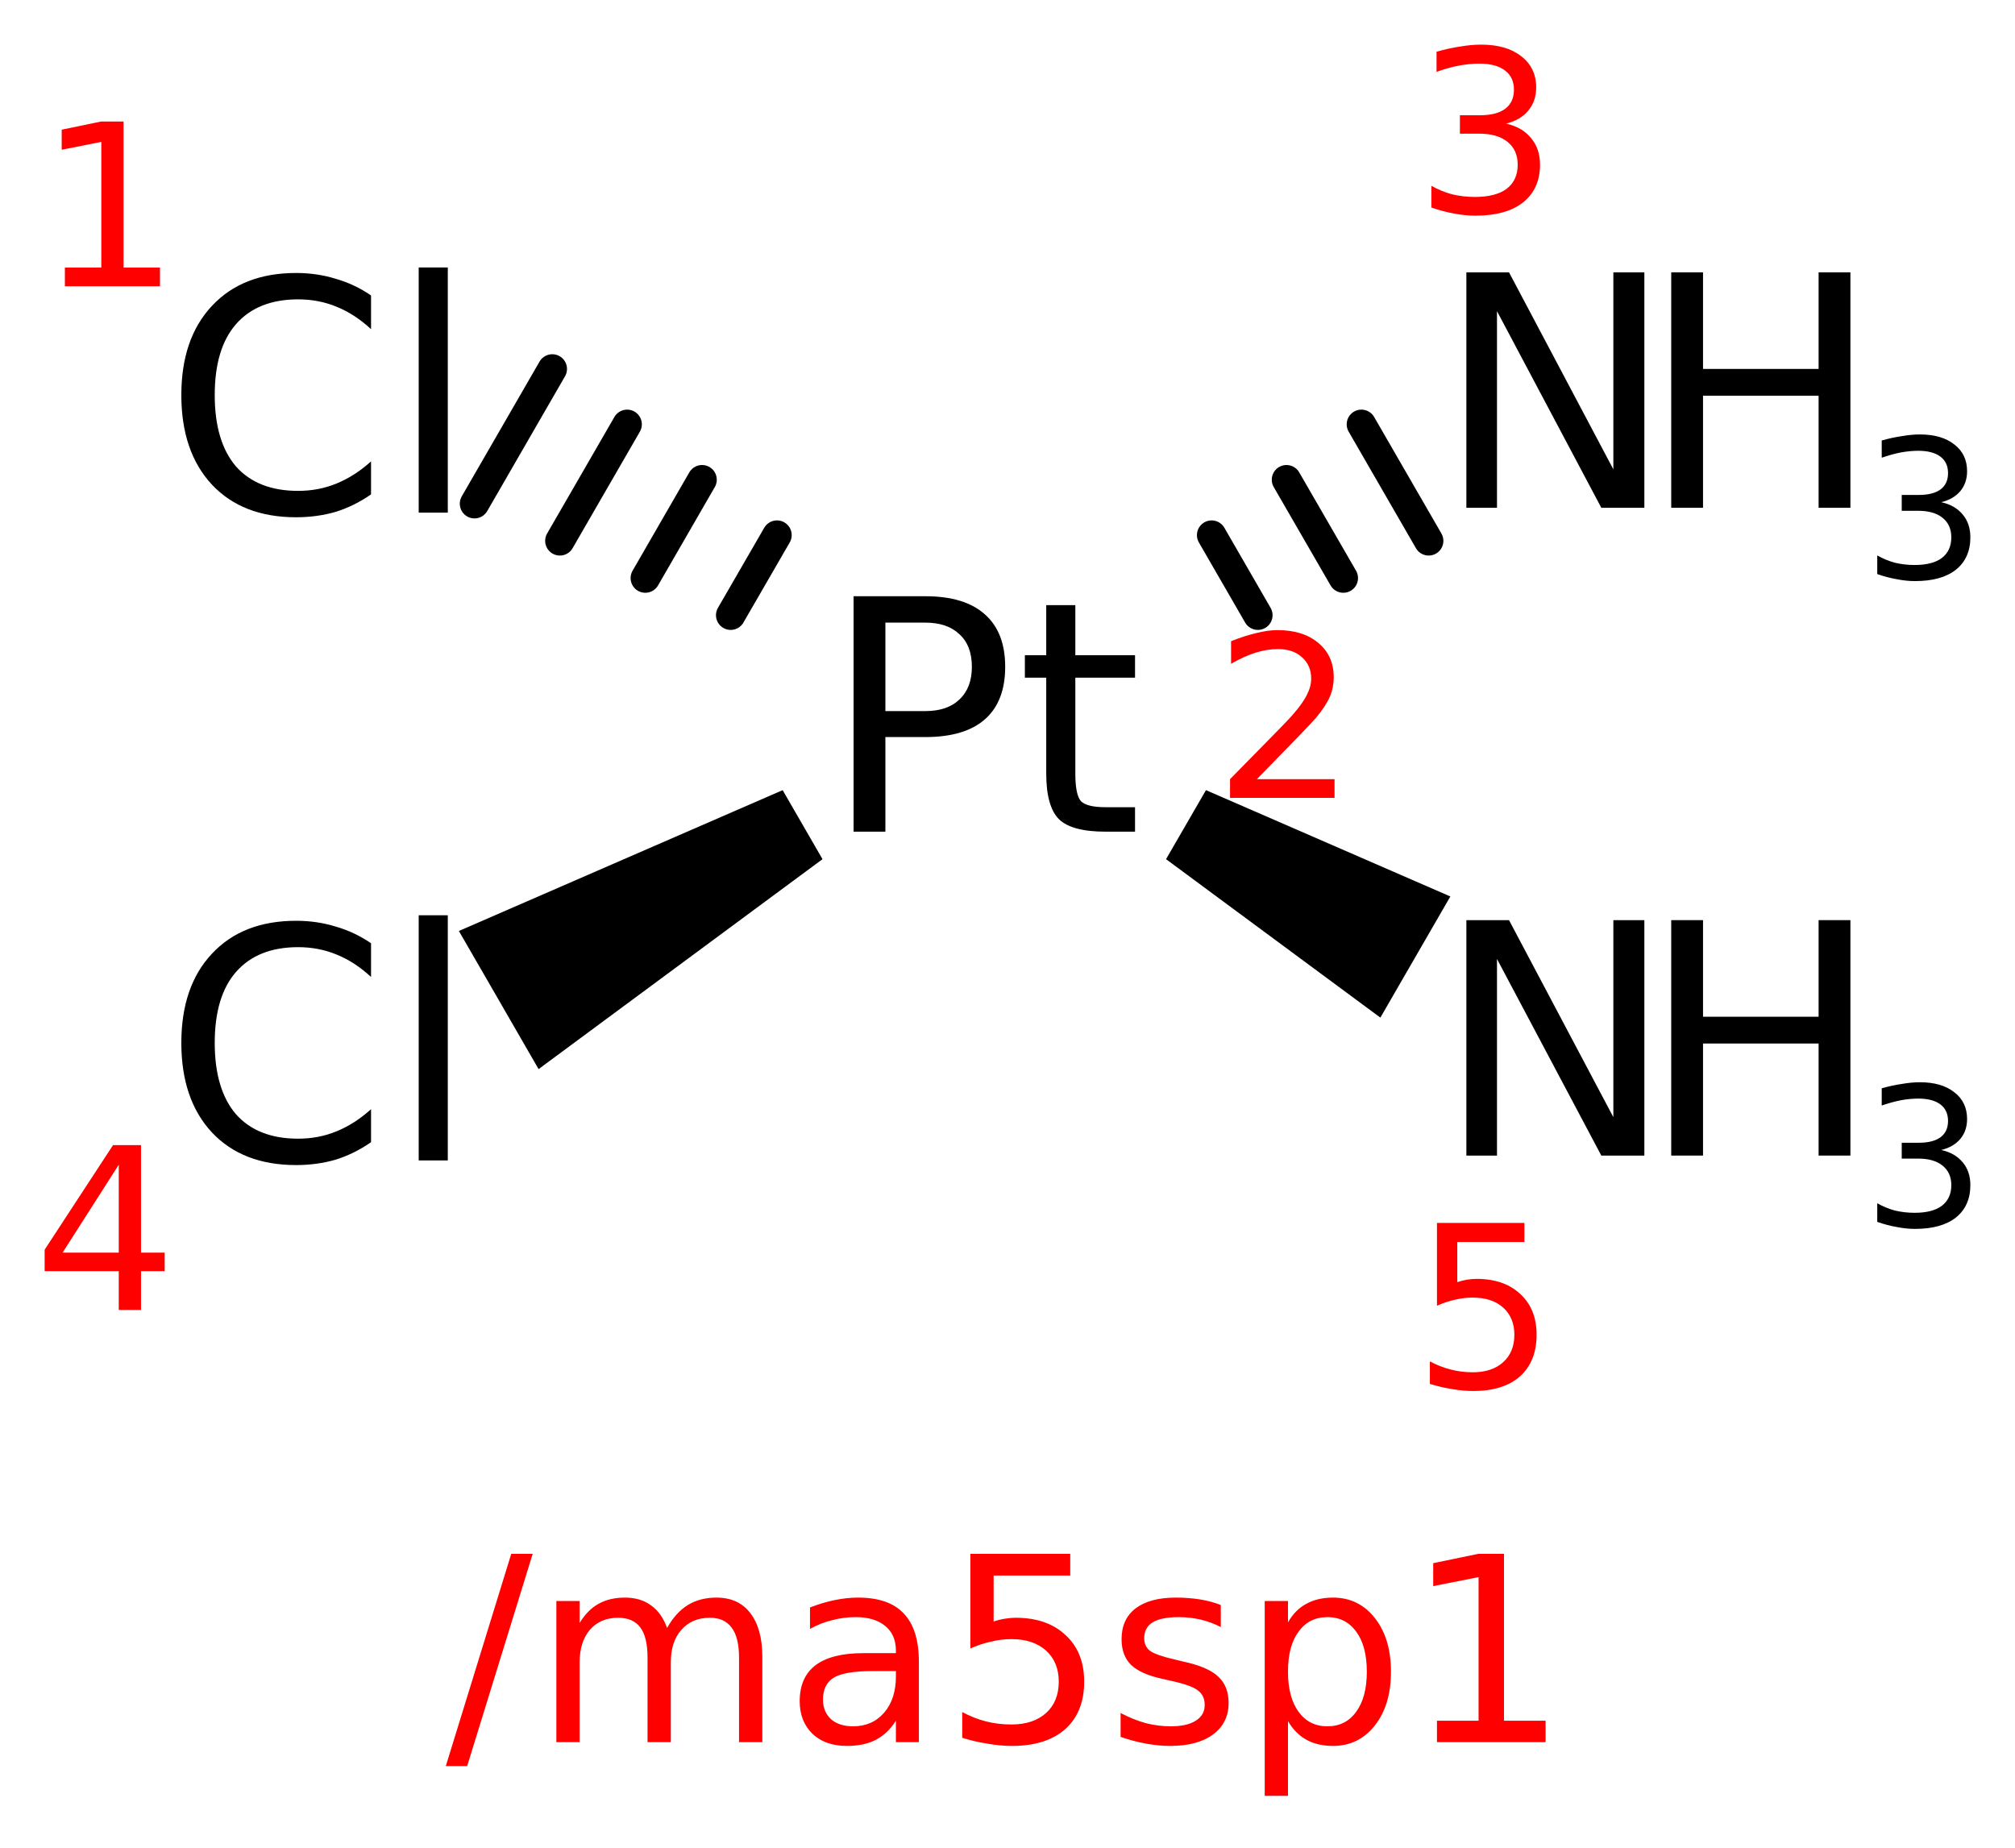 <?xml version='1.0' encoding='UTF-8'?>
<!DOCTYPE svg PUBLIC "-//W3C//DTD SVG 1.1//EN" "http://www.w3.org/Graphics/SVG/1.1/DTD/svg11.dtd">
<svg version='1.2' xmlns='http://www.w3.org/2000/svg' xmlns:xlink='http://www.w3.org/1999/xlink' width='25.28mm' height='23.183mm' viewBox='0 0 25.28 23.183'>
  <desc>Generated by the Chemistry Development Kit (http://github.com/cdk)</desc>
  <g stroke-linecap='round' stroke-linejoin='round' stroke='#000000' stroke-width='.369' fill='#000000'>
    <rect x='.0' y='.0' width='26.0' height='24.0' fill='#FFFFFF' stroke='none'/>
    <g id='mol1' class='mol'>
      <g id='mol1bnd1' class='bond'>
        <line x1='9.167' y1='7.719' x2='9.748' y2='6.714'/>
        <line x1='8.096' y1='7.253' x2='8.808' y2='6.019'/>
        <line x1='7.024' y1='6.786' x2='7.868' y2='5.324'/>
        <line x1='5.953' y1='6.32' x2='6.929' y2='4.629'/>
      </g>
      <g id='mol1bnd2' class='bond'>
        <line x1='15.201' y1='6.714' x2='15.781' y2='7.719'/>
        <line x1='16.14' y1='6.019' x2='16.853' y2='7.253'/>
        <line x1='17.08' y1='5.324' x2='17.924' y2='6.786'/>
      </g>
      <path id='mol1bnd3' class='bond' d='M10.319 10.78l-.5 -.866l-4.062 1.767l.5 .866l.5 .867z' stroke='none'/>
      <path id='mol1bnd4' class='bond' d='M15.13 9.914l-.501 .866l2.689 1.988l.439 -.76l.439 -.76z' stroke='none'/>
      <path id='mol1atm1' class='atom' d='M4.655 3.707v.423q-.205 -.19 -.434 -.282q-.223 -.092 -.481 -.092q-.506 -.0 -.779 .311q-.267 .306 -.267 .89q-.0 .584 .267 .896q.273 .306 .779 .306q.258 .0 .481 -.092q.229 -.093 .434 -.278v.414q-.21 .146 -.443 .219q-.234 .068 -.497 .068q-.671 .0 -1.056 -.409q-.384 -.413 -.384 -1.124q.0 -.71 .384 -1.119q.385 -.413 1.056 -.413q.263 -.0 .497 .073q.238 .068 .443 .209zM5.253 3.356h.365v3.076h-.365v-3.076z' stroke='none'/>
      <path id='mol1atm2' class='atom' d='M11.108 7.812v1.11h.501q.277 -.0 .428 -.146q.156 -.146 .156 -.409q-.0 -.268 -.156 -.409q-.151 -.146 -.428 -.146h-.501zM10.709 7.481h.9q.496 .0 .749 .229q.253 .224 .253 .657q.0 .433 -.253 .657q-.253 .224 -.749 .224h-.501v1.187h-.399v-2.954zM13.491 7.593v.628h.749v.282h-.749v1.202q-.0 .273 .073 .35q.077 .073 .306 .073h.37v.307h-.37q-.423 -.0 -.584 -.156q-.16 -.16 -.16 -.574v-1.202h-.268v-.282h.268v-.628h.365z' stroke='none'/>
      <g id='mol1atm3' class='atom'>
        <path d='M18.397 3.417h.535l1.309 2.472v-2.472h.389v2.954h-.54l-1.309 -2.467v2.467h-.384v-2.954z' stroke='none'/>
        <path d='M20.967 3.417h.399v1.212h1.45v-1.212h.399v2.954h-.399v-1.406h-1.45v1.406h-.399v-2.954z' stroke='none'/>
        <path d='M24.355 6.301q.173 .038 .269 .155q.096 .113 .096 .286q.0 .26 -.181 .406q-.181 .143 -.514 .143q-.111 -.0 -.23 -.024q-.117 -.02 -.243 -.064v-.234q.103 .059 .219 .091q.12 .029 .249 .029q.224 .0 .341 -.087q.12 -.091 .12 -.26q-.0 -.158 -.111 -.246q-.108 -.087 -.304 -.087h-.207v-.199h.216q.178 .0 .272 -.07q.093 -.07 .093 -.204q.0 -.134 -.096 -.207q-.097 -.073 -.278 -.073q-.099 -.0 -.213 .02q-.111 .021 -.245 .067v-.216q.134 -.038 .254 -.055q.12 -.021 .225 -.021q.274 .0 .432 .126q.16 .122 .16 .336q.0 .146 -.084 .248q-.085 .102 -.24 .14z' stroke='none'/>
      </g>
      <path id='mol1atm4' class='atom' d='M4.655 11.835v.423q-.205 -.19 -.434 -.282q-.223 -.092 -.481 -.092q-.506 -.0 -.779 .311q-.267 .306 -.267 .89q-.0 .584 .267 .896q.273 .306 .779 .306q.258 .0 .481 -.092q.229 -.093 .434 -.278v.414q-.21 .146 -.443 .219q-.234 .068 -.497 .068q-.671 .0 -1.056 -.409q-.384 -.413 -.384 -1.124q.0 -.71 .384 -1.119q.385 -.413 1.056 -.413q.263 -.0 .497 .073q.238 .068 .443 .209zM5.253 11.484h.365v3.076h-.365v-3.076z' stroke='none'/>
      <g id='mol1atm5' class='atom'>
        <path d='M18.397 11.545h.535l1.309 2.472v-2.472h.389v2.954h-.54l-1.309 -2.467v2.467h-.384v-2.954z' stroke='none'/>
        <path d='M20.967 11.545h.399v1.212h1.45v-1.212h.399v2.954h-.399v-1.406h-1.45v1.406h-.399v-2.954z' stroke='none'/>
        <path d='M24.355 14.429q.173 .038 .269 .155q.096 .113 .096 .286q.0 .26 -.181 .406q-.181 .143 -.514 .143q-.111 -.0 -.23 -.024q-.117 -.02 -.243 -.064v-.234q.103 .059 .219 .091q.12 .029 .249 .029q.224 .0 .341 -.087q.12 -.091 .12 -.26q-.0 -.158 -.111 -.246q-.108 -.087 -.304 -.087h-.207v-.199h.216q.178 .0 .272 -.07q.093 -.07 .093 -.204q.0 -.134 -.096 -.207q-.097 -.073 -.278 -.073q-.099 -.0 -.213 .02q-.111 .021 -.245 .067v-.216q.134 -.038 .254 -.055q.12 -.021 .225 -.021q.274 .0 .432 .126q.16 .122 .16 .336q.0 .146 -.084 .248q-.085 .102 -.24 .14z' stroke='none'/>
      </g>
      <path class='annotation' d='M.814 3.357h.457v-1.577l-.497 .099v-.252l.493 -.102h.283v1.832h.457v.235h-1.193v-.235z' stroke='none' fill='#FF0000'/>
      <path class='annotation' d='M15.769 9.776h.974v.235h-1.311v-.235q.16 -.164 .432 -.44q.276 -.279 .348 -.361q.132 -.15 .183 -.255q.055 -.106 .055 -.205q-.0 -.167 -.116 -.269q-.112 -.102 -.3 -.102q-.132 .0 -.279 .044q-.143 .045 -.31 .14v-.283q.17 -.068 .317 -.102q.146 -.037 .266 -.037q.323 -.0 .514 .163q.191 .16 .191 .429q-.0 .126 -.048 .242q-.048 .113 -.174 .266q-.034 .041 -.221 .235q-.184 .191 -.521 .535z' stroke='none' fill='#FF0000'/>
      <path class='annotation' d='M18.895 1.551q.201 .044 .313 .181q.113 .133 .113 .334q-.0 .303 -.212 .473q-.211 .167 -.599 .167q-.129 -.0 -.269 -.027q-.136 -.024 -.283 -.075v-.273q.119 .068 .256 .106q.139 .034 .289 .034q.262 -.0 .399 -.102q.139 -.106 .139 -.303q.0 -.184 -.129 -.287q-.126 -.102 -.354 -.102h-.242v-.231h.252q.208 -.0 .317 -.082q.109 -.082 .109 -.239q-.0 -.156 -.113 -.241q-.112 -.086 -.323 -.086q-.116 .0 -.249 .024q-.129 .024 -.286 .079v-.252q.157 -.045 .296 -.065q.14 -.024 .263 -.024q.32 .0 .504 .146q.187 .144 .187 .392q-.0 .17 -.099 .29q-.099 .119 -.279 .163z' stroke='none' fill='#FF0000'/>
      <path class='annotation' d='M1.49 14.614l-.705 1.103h.705v-1.103zM1.418 14.368h.351v1.349h.297v.232h-.297v.487h-.279v-.487h-.93v-.269l.858 -1.312z' stroke='none' fill='#FF0000'/>
      <path class='annotation' d='M18.028 15.344h1.097v.239h-.842v.504q.062 -.021 .123 -.031q.061 -.01 .119 -.01q.348 -.0 .549 .191q.204 .187 .204 .51q-.0 .334 -.208 .522q-.208 .184 -.586 .184q-.129 -.0 -.265 -.024q-.137 -.021 -.28 -.065v-.283q.126 .068 .259 .102q.133 .035 .279 .035q.242 -.0 .382 -.127q.14 -.126 .14 -.344q-.0 -.214 -.14 -.34q-.14 -.126 -.382 -.126q-.112 -.0 -.224 .027q-.109 .024 -.225 .075v-1.039z' stroke='none' fill='#FF0000'/>
    </g>
    <g class='title mol1'>
      <path d='M6.414 19.496h.269l-.822 2.663h-.268l.821 -2.663zM8.369 20.426q.109 -.194 .261 -.288q.152 -.093 .358 -.093q.277 -.0 .425 .194q.151 .195 .151 .549v1.071h-.292v-1.059q.0 -.257 -.093 -.378q-.09 -.124 -.273 -.124q-.225 -.0 -.358 .152q-.132 .148 -.132 .408v1.001h-.292v-1.059q.0 -.257 -.089 -.378q-.09 -.124 -.281 -.124q-.222 -.0 -.354 .152q-.128 .151 -.128 .408v1.001h-.292v-1.771h.292v.276q.097 -.163 .237 -.241q.14 -.078 .331 -.078q.195 -.0 .327 .097q.136 .097 .202 .284zM10.948 20.967q-.35 .0 -.487 .082q-.136 .082 -.136 .277q.0 .151 .101 .245q.102 .089 .277 .089q.241 .0 .389 -.171q.148 -.171 .148 -.455v-.067h-.292zM11.528 20.847v1.012h-.288v-.269q-.101 .16 -.249 .238q-.148 .078 -.366 .078q-.272 -.0 -.432 -.152q-.16 -.156 -.16 -.409q.0 -.3 .199 -.452q.202 -.151 .599 -.151h.409v-.032q.0 -.198 -.132 -.307q-.133 -.113 -.374 -.113q-.152 .0 -.296 .039q-.144 .035 -.276 .109v-.269q.159 -.062 .311 -.093q.152 -.031 .292 -.031q.386 -.0 .572 .198q.191 .199 .191 .604zM12.174 19.496h1.253v.272h-.961v.577q.07 -.024 .14 -.035q.07 -.012 .136 -.012q.397 -.0 .627 .218q.233 .214 .233 .584q.0 .381 -.237 .595q-.238 .211 -.67 .211q-.148 -.0 -.303 -.028q-.156 -.023 -.32 -.074v-.323q.145 .078 .296 .117q.152 .039 .32 .039q.276 -.0 .436 -.144q.159 -.144 .159 -.393q.0 -.245 -.159 -.39q-.16 -.144 -.436 -.144q-.129 .0 -.257 .032q-.125 .027 -.257 .085v-1.187zM15.316 20.138v.277q-.12 -.063 -.253 -.094q-.132 -.031 -.276 -.031q-.218 .0 -.327 .066q-.105 .066 -.105 .199q-.0 .101 .074 .159q.078 .055 .315 .109l.098 .024q.311 .066 .439 .187q.133 .12 .133 .334q-.0 .249 -.195 .394q-.195 .144 -.537 .144q-.144 -.0 -.3 -.028q-.152 -.027 -.323 -.085v-.3q.164 .086 .319 .128q.156 .039 .308 .039q.206 .0 .315 -.07q.113 -.07 .113 -.198q.0 -.117 -.082 -.179q-.078 -.067 -.346 -.125l-.101 -.023q-.273 -.059 -.394 -.175q-.12 -.117 -.12 -.324q-.0 -.249 .175 -.385q.179 -.136 .506 -.136q.16 -.0 .304 .023q.144 .024 .26 .07zM16.159 21.594v.938h-.292v-2.444h.292v.268q.09 -.159 .23 -.233q.14 -.078 .335 -.078q.323 -.0 .525 .257q.202 .257 .202 .673q.0 .417 -.202 .674q-.202 .257 -.525 .257q-.195 -.0 -.335 -.078q-.14 -.078 -.23 -.234zM17.148 20.975q-.0 -.323 -.133 -.502q-.132 -.183 -.362 -.183q-.229 .0 -.362 .183q-.132 .179 -.132 .502q.0 .319 .132 .502q.133 .183 .362 .183q.23 .0 .362 -.183q.133 -.183 .133 -.502zM18.028 21.59h.522v-1.802l-.569 .113v-.288l.565 -.117h.323v2.094h.522v.269h-1.363v-.269z' stroke='none' fill='#FF0000'/>
    </g>
  </g>
</svg>
